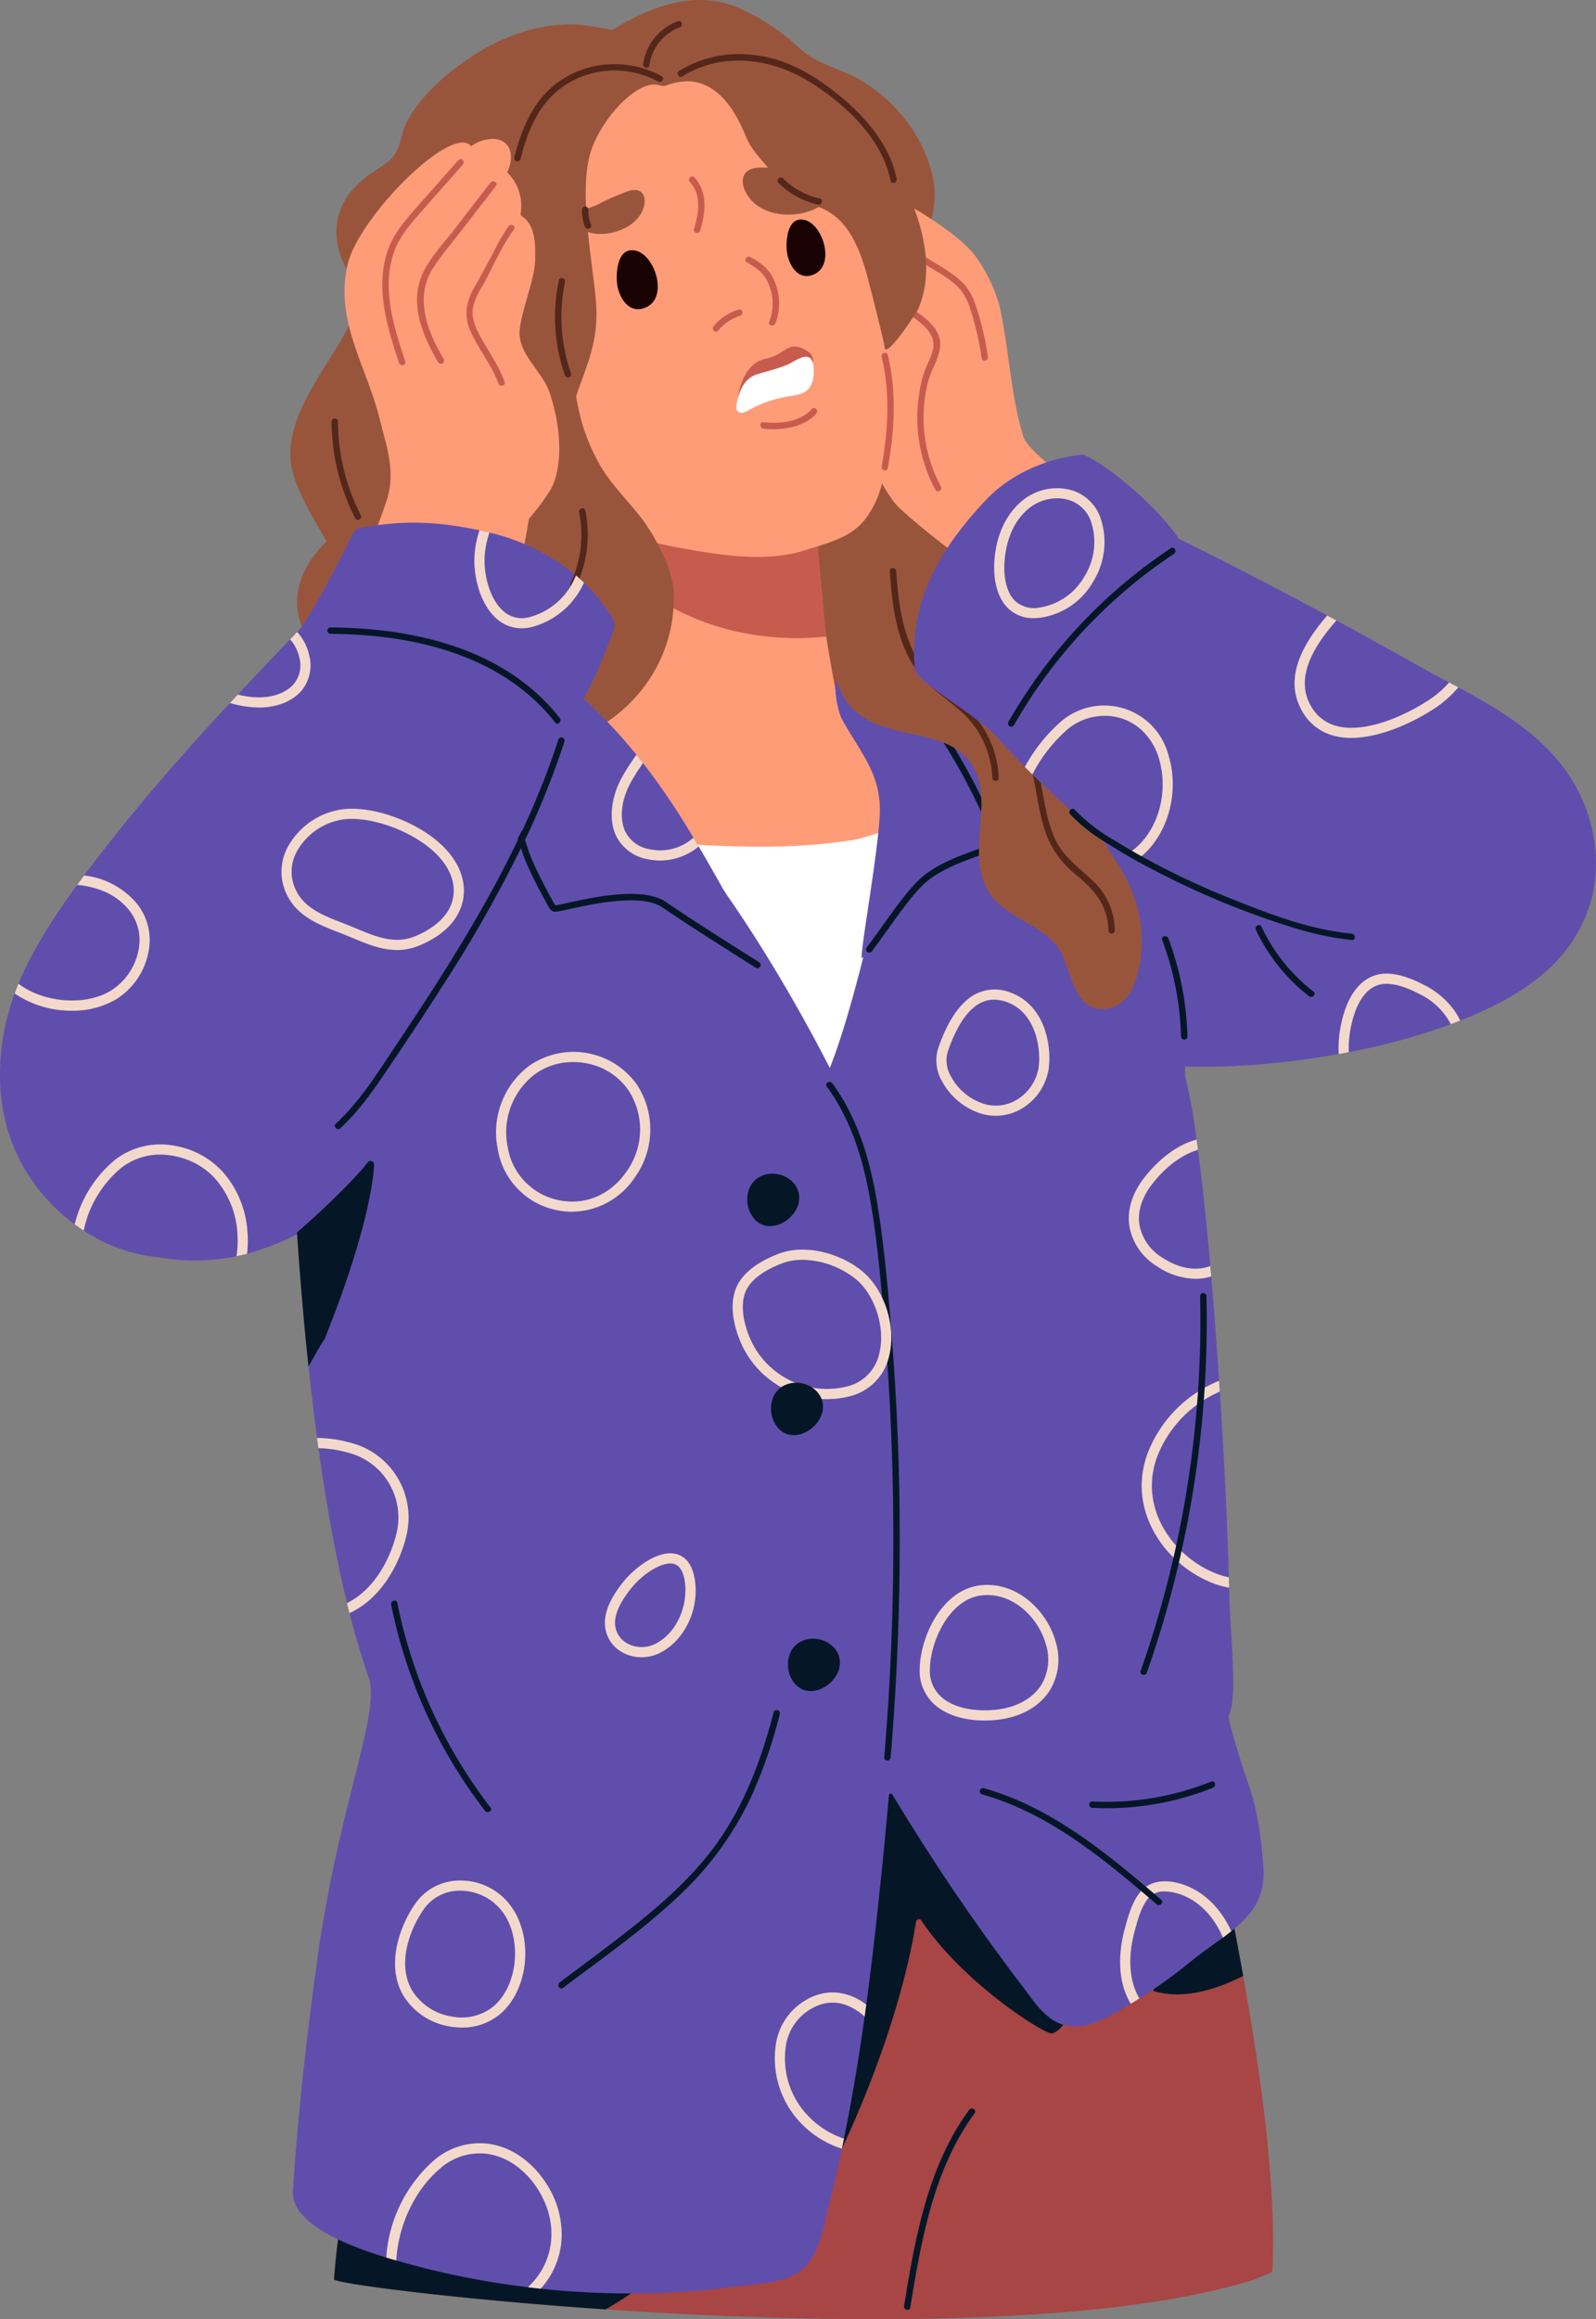 <svg xmlns="http://www.w3.org/2000/svg" xmlns:xlink="http://www.w3.org/1999/xlink" width="350.479" height="508.937" viewBox="0 0 350.479 508.937">
  <rect x="0" y="0" width="350.479" height="508.937" fill="#808080" stroke="none"/>
  <defs>
    <clipPath id="clip-path">
      <rect id="Rectangle_2026" data-name="Rectangle 2026" width="350.479" height="508.937" fill="none"/>
    </clipPath>
  </defs>
  <g id="Group_1697" data-name="Group 1697" clip-path="url(#clip-path)">
    <path id="Path_1857" data-name="Path 1857" d="M260.315,38.982c-1.888-8.845-7.941-16.631-15.628-21.257-4.431-2.666-9.995-3.573-13.762-7.255a47.518,47.518,0,0,0-13.73-8.937c-9.955-4-20.3.479-28.677,5.953a2.087,2.087,0,0,0-.885,2.417c-3.646,3.007,4.309,8.93,6.637,10.592,6.594,4.709,13.793,8.364,20.167,13.425a114.965,114.965,0,0,1,30.051,36.3c1.026,1.939,3.565.97,3.925-.732a1.726,1.726,0,0,0,2-1.068c4.3-9.338,12.137-18.96,9.9-29.442" transform="translate(-55.453 0)" fill="#99553c"/>
    <path id="Path_1858" data-name="Path 1858" d="M295.795,177.8c-1.042-8.424-8.087-13.834-10.708-21.563-3.413-10.059.929-21.284-.485-31.675a48.838,48.838,0,0,0-10.173-23.63c.141-1.385-3.953-22.65-5.636-22.075-6.969,2.382-11.3,24.761-16.578,30.132-5.778,5.876-7.456,14.84-10.554,22.229-3.421,8.16-7.161,16.338-8.378,25.183-1.305,9.484,3.589,16.92,9.036,24.284,4.835,6.538,10.829,12.262,18.6,15.062,8.157,2.938,16.354.93,24.079-2.349,6.667-2.83,11.756-7.846,10.8-15.6" transform="translate(-69.229 -23.421)" fill="#99553c"/>
    <path id="Path_1859" data-name="Path 1859" d="M310.417,657.565c1.24-27.028-6.232-64.627-11.049-89.229a2.326,2.326,0,0,0-3.511-1.57,43.656,43.656,0,0,0-31.6-29.149c-17.789-4.337-36.762-.345-54.558,1.954l-32.308,4.173c-8.151,1.053-16.577,1.866-24.015,5.641-7.62,3.868-11.826,10.874-15.884,18.069-4.822,8.549-9.606,17.127-13.981,25.917-9.456,19-17.931,44.565-19.152,65.93-.111,1.937,142.577,18.6,201.787.143.265-.082,4.474-1.734,4.267-1.878" transform="translate(-30.999 -159.116)" fill="#a84545"/>
    <path id="Path_1860" data-name="Path 1860" d="M185.232,677.656c-4.606-3.04-11.089-3.611-16.407-4.371-12.306-1.758-24.4-4.24-36.889-4.46a88.135,88.135,0,0,0-22.792,2.17,141.243,141.243,0,0,0-4.782,27.847c-.047.821,25.572,4.288,59.613,6.6a80.932,80.932,0,0,0,17.5-13.408c3.27-3.291,9.619-10.513,3.757-14.382" transform="translate(-30.999 -198.656)" fill="#051726"/>
    <path id="Path_1861" data-name="Path 1861" d="M242.013,549.119c-.744,14.622.386,29.506,2.2,44.013,1.3,10.414,2.872,20.854,2.832,31.375-.034,8.906-2.53,17.666-2.261,26.533,6.727-7.185,23.63-41.579,28.209-70.268a.631.631,0,0,1,1.09-.288c9.208,13.849,27.271,25.153,28.746,24.856,3.286-.662,7.035-10.295,8.367-12.973a99.23,99.23,0,0,0,8.867-27.112c1.182-6.77,1.819-14.175,0-20.922a45.067,45.067,0,0,0-14.987-6.716c-17.789-4.337-36.762-.346-54.559,1.954l-7.832,1.012c-.385,2.914-.538,5.842-.675,8.537" transform="translate(-71.817 -159.115)" fill="#051726"/>
    <path id="Path_1862" data-name="Path 1862" d="M121.646,650.658a101.472,101.472,0,0,0,27.729,5.253c18.1,1.007,36.142-1.232,54.223-1.538a65.653,65.653,0,0,1,1.079-14.447,91.966,91.966,0,0,0,1.016-18.688c-.472-10.709-2.257-21.3-3.426-31.939-.758-6.9-1.186-13.858-1.469-20.794a156.029,156.029,0,0,1,.424-23.043c.092-.849.192-1.713.305-2.584l-23.248,3c-8.151,1.052-16.577,1.866-24.015,5.641-7.62,3.868-11.826,10.873-15.884,18.069-4.822,8.549-9.606,17.127-13.981,25.917a202.987,202.987,0,0,0-17.059,49.737c4.688,2.021,9.51,3.758,14.3,5.414" transform="translate(-31.884 -161.252)" fill="#051726"/>
    <path id="Path_1863" data-name="Path 1863" d="M366.2,578.846c-1.511,9.208-2.7,18.144-5.963,26.938,6.625,1.959,13.571-.212,19.764-3.3-1.581-8.848-3.22-17.177-4.631-24.386a2.326,2.326,0,0,0-3.511-1.57,42.723,42.723,0,0,0-3.452-7.986c-.763,3.446-1.644,6.876-2.207,10.307" transform="translate(-107.003 -168.874)" fill="#051726"/>
    <path id="Path_1864" data-name="Path 1864" d="M248.943,209.367a2.549,2.549,0,0,0-2.812-2.488c-15.093-3.866-16.028-9.005-16.956-13.912-.731-3.887-1.378-7.592-1.926-11.079-1.631-10.348-2.411-18.8-2.088-24.512.541-1.026,5.694-1.174,4.724-2.278-5.9-6.756-14.263-10.622-23.008-12.133-7.979-1.385-17.286-1.786-24.449,2.566-1.75-.78-4.59.084-4.351,2.587.471,4.872.844,9.926,1.047,15.043a191.007,191.007,0,0,1-.2,20.66c-.394,5.884-1.912,18.319-8.991,20.238-4.562,1.244-17.272,6.214-15.557,8.028,9.356,9.877,19.739,21.911,28.168,32.6s15.782,22.087,24.02,32.885c3.121,4.1,6.72,9.645,11.62,11.747,4.829,2.074,9.462-.457,12.991-3.789,8.358-7.887,10.643-20.217,12.892-30.973,3.079-14.755,3.374-27.95,4.7-42.965a3.042,3.042,0,0,0,.169-2.221" transform="translate(-45.809 -42.183)" fill="#ff9c78"/>
    <path id="Path_1865" data-name="Path 1865" d="M235.236,157.375c.264,5.8.967,13.093,2.088,24.512-18.235,1.87-37.328-4.2-48.125-18.727-.2-5.118-.576-10.172-1.047-15.043-.239-2.5,2.6-3.367,4.351-2.587,7.163-4.351,16.471-3.951,24.449-2.566,8.745,1.511,17.11,5.378,23.008,12.133.97,1.1-4.183,1.251-4.724,2.278" transform="translate(-55.883 -42.183)" fill="#c75c4e"/>
    <path id="Path_1866" data-name="Path 1866" d="M241,259.976c-.359.093-.677.165-.947.209-12.367,2.049-24.827,1.747-37.29.969a96.391,96.391,0,0,1-13.143-1.728c-2.985-.6-11.513-1.426-13.522-3.811,5.538,6.576,11,13.387,15.8,19.724,8.213,10.838,15.351,22.394,23.372,33.355,3.04,4.155,6.529,9.771,11.394,11.971,4.788,2.165,9.467-.274,13.06-3.535,8.512-7.724,11.037-20.011,13.493-30.718,1.118-4.872,1.964-9.8,2.635-14.757.5-3.705,2.591-7.956,1.967-11.728-.948-5.728-12.216-1.137-16.821.05" transform="translate(-52.306 -75.926)" fill="#fff"/>
    <path id="Path_1867" data-name="Path 1867" d="M398.857,264.845c-10.959-4.126-25.567-9.356-36.449-4.836-4.921,2.039-3.669,37.06-6.91,41.306-3.262,4.267-3.951,4.239.457,8.035,2.165,1.856,21.426,2.51,42.825-1.322.583-.105,1.174-.211,1.757-.323.105-.021.2-.035.3-.063.049-.007.105-.021.155-.028.583-.105,1.16-.225,1.75-.351a140.534,140.534,0,0,0,20.66-5.785c.7-.26,1.385-.527,2.074-.794.028-.014.056-.021.084-.035.169-.07.33-.134.506-.2.52-.211,1.033-.422,1.547-.64,11.711-4.942,25.729-13.174,27.367-30.628.134-1.413-50.895-2.362-56.125-4.33" transform="translate(-104.808 -76.713)" fill="#604ead"/>
    <path id="Path_1868" data-name="Path 1868" d="M300.128,111.16c-2.882-9.536-3.106-19.2-5.265-28.843a35.481,35.481,0,0,0-4.6-9.849c-5.026-8.06-26.6-18-29.334-19.718-2.649-1.67-6.46-1.958-6.777,2.254-.293,3.885.6,5.847,1.935,9.2a7.144,7.144,0,0,0-2.216,5.283c.093,4.775,4.2,8.836,7.4,12.013a2.107,2.107,0,0,0-.048.3c-.785,8.736-1.984,6.226.162,14.631,2.677,10.485,3.711,19.942,10.213,28.9,2.936,4.046,26.079,20.925,26.165,21.006.216.206,3.466,5.106,7.334,2.933,5.482-3.08,14.911-12.712,18.5-17.871.628-.9-22.018-15.455-23.463-20.24" transform="translate(-75.407 -15.329)" fill="#ff9c78"/>
    <path id="Path_1869" data-name="Path 1869" d="M111.932,302.267c-1.525-2.38-4.419-3.6-9.759-2.768-7,1.1-13.189,5.594-18.806,9.648a137.214,137.214,0,0,0-30.752,30.521l-.134.179c-.1.141-.208.3-.32.461a17.853,17.853,0,0,0-1.116,2.091c-3.31,7.29-5.468,21.758-3.593,22.145l.915.179a44.612,44.612,0,0,0,17.459-.164c.394-.082.789-.171,1.183-.26.379-.089.759-.186,1.137-.283A59.469,59.469,0,0,0,86.8,355.1c6.114-4.218,26.981-26.393,26.482-32.843-.506-6.643,1.584-15.443-1.354-20" transform="translate(-13.889 -88.883)" fill="#604ead"/>
    <path id="Path_1870" data-name="Path 1870" d="M234.066,70.791c-2.326-13.957-4.779-27.559-13.882-37.743C199.9,10.353,155.141,26.062,146.39,54.612,141.98,69,149.461,81.44,159.107,91.655c1.045,5.913,2.013,7.235,3.35,13.079,1.762,7.7,3.342,8.288,9.38,13.716,6.176,5.551,14.441,7.3,22.474,8.72,8.017,1.414,17.424,2.749,25.328.243,5.043-1.6,10.533-2.79,13.691-7.2,4.638-6.473,4.173-12.295,4.216-19.713.047-8.145-1.929-20.412-3.478-29.71" transform="translate(-43.097 -6.596)" fill="#ff9c78"/>
    <path id="Path_1871" data-name="Path 1871" d="M286.8,490.063c-.38.309-.787.612-1.188.914-.211.169-.429.323-.647.485-2.313,1.722-4.872,3.445-7.374,5.5a107.9,107.9,0,0,1-10.959,7.838c-.267.176-.534.337-.815.513l-1.09.668c-.366.225-.738.443-1.1.661-3.669,2.179-7.958,4.752-12.323,4.239-4.808-.562-7.55-5.061-10.228-8.576q-5.715-7.487-11.114-15.191c-6.179-8.815-12.021-17.855-17.6-27.064a.4.4,0,0,0-.738.169q-.664,7.634-1.434,15.24c-1.04,10.242-2.158,20.513-3.536,30.72-.105.766-.211,1.525-.316,2.292-.014.105-.028.2-.042.309-1.251,8.977-2.728,17.926-4.541,26.8-.063.352-.141.71-.211,1.062-.084.38-.162.759-.246,1.139q-1.36,6.548-3.03,13.026c-1.188,4.626-1.933,10.727-6.074,13.771-3.768,2.777-9.427,2.861-13.9,3.438a183.579,183.579,0,0,1-37.328,1.019c-1.94-.141-3.866-.316-5.792-.534-.844-.084-1.694-.176-2.545-.281-.091-.014-.183-.021-.281-.042a181.026,181.026,0,0,1-27.4-5.441c-.436-.127-.928-.26-1.49-.415-.2-.063-.429-.127-.661-.2-.485-.141-1-.3-1.54-.45-7.817-2.39-20.97-7.255-20.506-14.565,1.061-16.871,2.988-33.447,5.265-50.227,4.675-34.417,14.109-54.649,11.353-62.536-1.532-4.387-2.924-9.125-4.19-14.087-.19-.731-.373-1.469-.548-2.207-2.622-10.727-4.668-22.432-6.277-34-.105-.745-.2-1.5-.3-2.242-.717-5.314-1.336-10.58-1.877-15.69-1.16-10.826-1.954-20.97-2.524-29.412-.485-7.191-.8-13.146-1.026-17.23-13.785-21.349-18.825-41.37-24.759-66.17-.007-.042-.007-.084-.014-.127a1.772,1.772,0,0,1-.134-2.432c8.176-11.205,19.142-21.342,33.025-24.527,8.527-1.954,54.016-1.617,55.309-.485,22.4,19.725,40.955,48.406,54.6,74.894,4.323-10.938,7.972-26.98,10.882-38.375,3.016-11.8,3.466-22.256-.6-34.094-.78-2.278,3.353-3.529,5.364-2.952.07-.007.141-.7.218-.7,15.887-.155,32.076-3.445,47.612.5,12.225,3.107,23.943,22.945,22.579,35.851-.844,7.972-9.04,37.756-7.965,41.813a127.871,127.871,0,0,1,2.453,13.666c.042.309.084.619.127.935.063.429.12.865.169,1.315.963,7.269,1.877,16.028,2.72,25.49.021.225.035.45.056.668.042.541.1,1.083.141,1.624.633,7.381,1.216,15.142,1.736,22.9,0,.056.007.1.007.155.049.738.1,1.483.148,2.228.935,14.446,1.638,28.808,1.989,40.744.007.33.014.668.021,1,.014.429.021.858.028,1.286.309,12.175,1.884,23.7-.049,27.922-.4.878,2.186,8.682,3.269,12.218.865,2.8,3.438,7.852,4.309,21.37.422,6.622-2.685,10.39-7.058,13.87" transform="translate(-16.423 -66.261)" fill="#604ead"/>
    <path id="Path_1872" data-name="Path 1872" d="M252.041,54.955c-.695-2.055-4.973-1.6-6.72-1.786-3.2-.341-6.512-.99-9.728-.85-3.321.126-4.441,2.444-2.881,5.447,3.606,6.939,15.918,6,19.208.08a4.082,4.082,0,0,0,.12-2.891" transform="translate(-68.917 -15.535)" fill="#99553c"/>
    <path id="Path_1873" data-name="Path 1873" d="M180.712,67.524c3.854,3.248,13.2.746,14.215-4.964.438-2.471-.946-3.785-3.437-3.023a55.493,55.493,0,0,0-7.006,3.073c-1.25.575-4.53,1.355-4.553,2.95a2.8,2.8,0,0,0,.78,1.965" transform="translate(-53.446 -17.62)" fill="#99553c"/>
    <path id="Path_1874" data-name="Path 1874" d="M375.817,475.168c-.008-.328-.015-.662-.023-1a16.914,16.914,0,0,1-3.206-.99c-9.38-3.913-16.625-14.513-12.527-25.492a25.645,25.645,0,0,1,13.747-14.26c-.052-.744-.1-1.488-.149-2.232,0-.052-.007-.1-.007-.149a28.046,28.046,0,0,0-15.681,15.86c-4.568,12.244,3.407,24.013,13.754,28.327a19.126,19.126,0,0,0,4.121,1.22c-.007-.425-.015-.855-.03-1.287" transform="translate(-105.938 -128.035)" fill="#f2d9cb"/>
    <path id="Path_1875" data-name="Path 1875" d="M187.253,17.585C185.369,13.293,178.176,11.7,157,8.047c-9.442-1.628-19.115,1.672-26.9,6.922-5.4,3.643-11.024,8.472-13.987,14.4-1.057,2.112-1.1,4.643-2.4,6.647-1.266,1.963-3.49,3-5.333,4.329-2.988,2.154-5.653,4.781-6.836,8.357-1.832,5.531-.02,11.269,3.568,15.646-.314.58.526,2.1,1.012,2.849l.09.61C102.883,77,97.75,82.338,93.509,91.156,91.144,96.074,89.741,101.5,91.5,106.84c1.618,4.917,4.464,9.6,7.176,14.182-3.094,3.124-5.616,6.721-6.337,11.226-.981,6.132,2.216,11.333,7.018,14.9,5.86,4.349,13.291,5.882,18.615,11.045,4.351,4.219,7.78,9.094,13.519,11.42.243.373.489.744.741,1.111,1.468,2.134,4.86.344,3.917-1.783a5.551,5.551,0,0,0,3.2-1.845,2.64,2.64,0,0,0,.185-.259c19.7.287,36.062-15.1,35.359-34.554-.186-5.137-4.065-12.385-7.24-16.5-2.956-3.836-6.415-7.1-8.872-11.328a42.794,42.794,0,0,1-5.313-15.3c2.448-7.136,5.091-12.194,4.32-21.071-.773-8.9-3.979-24.423-.937-33.039,2.577-7.3,9.958-14.88,14.345-14.181.738.117,1.416.454,2.1.16,4.422-1.9,11.8-.5,12.256-.858,2.49-1.915.462,2.513,1.883-.305a2.089,2.089,0,0,0-.188-2.266" transform="translate(-26.944 -2.266)" fill="#99553c"/>
    <path id="Path_1876" data-name="Path 1876" d="M109.7,363.222c-.232,5.722-2.981,18.72-10.875,38.319-.555.717-2.116,3.508-3.522,5.968-1.16-10.826-1.954-20.97-2.524-29.412,7.367-6.376,13.673-12.871,15.529-15.374a.773.773,0,0,1,1.392.5" transform="translate(-27.558 -107.647)" fill="#051726"/>
    <path id="Path_1877" data-name="Path 1877" d="M369.361,404.372A231.834,231.834,0,0,1,356.309,486.6c-.3.855,1.057,1.223,1.355.373a232.963,232.963,0,0,0,13.1-82.6.7.7,0,0,0-1.406,0" transform="translate(-105.822 -119.91)" fill="#051726"/>
    <path id="Path_1878" data-name="Path 1878" d="M152.384,99.173c-1.458-4.472-6.207-7.914-6.633-12.6-.36-3.949,3.684-12.783,3.4-17.261.162-3.712-.356-7.346-2.837-8.907a.7.7,0,0,1-.338-.669,10.256,10.256,0,0,0-2.971-9.035c1.522-3.015,1.227-7.193-3.118-7.339a8.339,8.339,0,0,0-4.782,1.61c-.03-.035-.056-.07-.088-.105-4.3-4.725-24.531,15.576-27.007,25.965-2.958,12.41,4.14,22.338,7.032,34.083,1.425,5.789,3.533,11.277,1.6,17.488a117.293,117.293,0,0,1-9.749,22.063,2.173,2.173,0,0,0-.141,2.046,2.66,2.66,0,0,0,2.561,3.807,117.376,117.376,0,0,1,28.829,1.149,2.643,2.643,0,0,0,2.848-1.485,84.287,84.287,0,0,0,6.777-23.245,46.594,46.594,0,0,0,4.707-6.308c1.847-2.987,3.377-10.608-.094-21.257" transform="translate(-31.642 -12.879)" fill="#ff9c78"/>
    <path id="Path_1879" data-name="Path 1879" d="M214.326,275.576c-5.289-8.3-9.819-16.923-14.878-25.5-.275-.469-.55-.937-.833-1.406-.1-.179-.208-.349-.32-.528a159.251,159.251,0,0,0-11.077-16.381c-.424-.543-.848-1.086-1.286-1.622-.052-.067-.1-.126-.156-.193a109.135,109.135,0,0,0-11.6-12.274c-3.526-3.191-12.943,1.109-16.923,3.906-3.868,2.723-2.015,9.789-.915,13.479q2.409,8.078,5.036,16.09c1.4,4.27,5.892,12.133,5.892,12.133a.914.914,0,0,0,.126.119,1.166,1.166,0,0,0,.142.134c.037.037.082.06.119.1a.278.278,0,0,1,.06.037c.647.5,17.823-5.2,24.22-.766,5.3,3.675,16.12,10.489,21.334,13.754a.773.773,0,0,0,1.057-1.078" transform="translate(-46.016 -64.32)" fill="#604ead"/>
    <path id="Path_1880" data-name="Path 1880" d="M212.047,276.482a.7.7,0,0,1-.373-.107c-5.479-3.434-15.42-9.714-20.437-13.191-4.553-3.158-15.344-.791-20.528.345-2.829.62-3.311.715-3.723.4l-.065-.049a1.174,1.174,0,0,1-.155-.117c-.033-.029-.067-.062-.1-.095-.1-.094-.15-.141-.2-.193a.758.758,0,0,1-.1-.14c-.185-.324-4.542-7.975-5.948-12.264-1.729-5.274-3.426-10.7-5.044-16.111-1.421-4.761-2.844-11.418,1.185-14.253,2.713-1.911,8.744-5,13.379-5.157a.688.688,0,0,1,.726.678.7.7,0,0,1-.678.726c-4.33.148-10.037,3.085-12.618,4.9-3.667,2.581-1.393,10.2-.647,12.7,1.614,5.4,3.307,10.813,5.033,16.076,1.285,3.92,5.3,11.06,5.785,11.92l.037.033.084.08.029.028c.418-.035,1.589-.292,2.726-.541,5.794-1.27,16.575-3.632,21.63-.128,4.995,3.462,14.915,9.728,20.383,13.155a.7.7,0,0,1-.374,1.3" transform="translate(-45.718 -64.025)" fill="#051726"/>
    <path id="Path_1881" data-name="Path 1881" d="M258.2,338.739c5.219,7.1,7.849,15.538,9.41,24.117,1.705,9.38,2.5,18.965,3.283,28.458a568.863,568.863,0,0,1,1.776,60.7q-.411,17.008-1.84,33.97c-.075.9,1.331.9,1.406,0a571.254,571.254,0,0,0,1.832-61.742q-.381-15.445-1.6-30.854c-.755-9.534-1.574-19.124-3.1-28.571-1.533-9.484-4.188-18.955-9.952-26.791-.531-.721-1.751-.021-1.214.709" transform="translate(-76.655 -100.316)" fill="#051726"/>
    <path id="Path_1882" data-name="Path 1882" d="M249.581,422.914a20.673,20.673,0,0,1-18.447-11.394c-.881-1.78-3.591-7.984-1.475-13.073,1.687-4.056,6.553-6.4,9.3-7.435,6.4-2.414,14.417.323,18.712,4.122,4.727,4.182,7.123,12.035,5.572,18.269a11.729,11.729,0,0,1-8.966,8.954,20.061,20.061,0,0,1-4.7.557m-5.388-30.57a12.608,12.608,0,0,0-4.443.756c-2.413.908-6.665,2.923-8.029,6.2-1.395,3.352-.183,8,1.415,11.226a18.383,18.383,0,0,0,20.624,9.657,9.5,9.5,0,0,0,7.322-7.324c1.343-5.394-.8-12.447-4.885-16.059a19.24,19.24,0,0,0-12-4.462" transform="translate(-67.982 -115.873)" fill="#f2d9cb"/>
    <path id="Path_1883" data-name="Path 1883" d="M221.694,534.339c-2.6,9.981-6.183,19.783-12.146,28.28-5.283,7.529-12.227,13.637-19.411,19.3-5.065,3.99-10.265,7.806-15.421,11.676-.715.536-.015,1.757.709,1.214,8.606-6.461,17.5-12.7,25.353-20.094a71.021,71.021,0,0,0,16.051-22,107.851,107.851,0,0,0,6.221-18,.7.7,0,0,0-1.356-.374" transform="translate(-51.807 -158.568)" fill="#051726"/>
    <path id="Path_1884" data-name="Path 1884" d="M134.776,186.739c-2.6,6.777-5.17,13.6-9.4,19.393a7.746,7.746,0,0,0-1.19,2.373c-3.519,11.545-9.968,22.487-15.019,33.117a228.553,228.553,0,0,1-11.129,20.226c-2.678,4.441-5.43,8.859-8.138,13.323-6.211,10.236-11.791,21.015-19.959,29.89a86.878,86.878,0,0,1-15.614,13.657c-.238.164-.484.32-.722.469-.476.305-.96.595-1.443.877a30.085,30.085,0,0,1-11.121,4.144,29.914,29.914,0,0,1-6.569.1,35.471,35.471,0,0,1-16.1-5.788c-.342-.223-.685-.453-1.019-.684s-.64-.454-.96-.692a41.305,41.305,0,0,1-11.47-12.988c-6.4-11.515-6.13-25.523-1.711-37.663.134-.38.275-.744.417-1.116.037-.1.074-.193.111-.29.1-.253.2-.5.305-.751,3.028-7.334,7.945-14.9,12.9-21.684.089-.127.179-.245.268-.372.417-.573.841-1.138,1.258-1.7,1.116-1.5,2.224-2.96,3.31-4.359,9.269-11.991,18.753-22.77,28.713-33.482.059-.067.127-.134.186-.2l1.539-1.651c3.749-4.017,7.572-8.034,11.478-12.118.2-.216.409-.432.617-.647.305-.32.618-.647.937-.974.127-.141.261-.276.394-.417,1.786-1.867,9.068-15.268,11.857-21.272a1.842,1.842,0,0,1,1.317-1.041c9.38-1.9,17.088-1.551,26.46.413.186.037.365.075.543.112.551.119,1.1.245,1.644.387a46.282,46.282,0,0,1,19,9.4c.149.119.29.238.432.364.454.394.893.8,1.331,1.22a38.423,38.423,0,0,1,6.33,7.877,2.913,2.913,0,0,1,.209,2.544" transform="translate(0 -48.465)" fill="#604ead"/>
    <path id="Path_1885" data-name="Path 1885" d="M252.135,435.786c-.78-3.23-4.947-5.182-8.344-3.566-3.116,1.482-3.587,5.522-2.227,8.119,3.286,6.273,11.875.853,10.571-4.552" transform="translate(-71.539 -128.212)" fill="#051726"/>
    <path id="Path_1886" data-name="Path 1886" d="M257.426,515.681c-.78-3.23-4.947-5.182-8.344-3.566-3.116,1.482-3.587,5.522-2.227,8.119,3.286,6.273,11.875.853,10.571-4.552" transform="translate(-73.11 -151.943)" fill="#051726"/>
    <path id="Path_1887" data-name="Path 1887" d="M244.727,370.531c-.78-3.23-4.947-5.182-8.344-3.566-3.116,1.482-3.587,5.522-2.227,8.119,3.286,6.273,11.875.853,10.571-4.552" transform="translate(-69.338 -108.829)" fill="#051726"/>
    <path id="Path_1888" data-name="Path 1888" d="M153.305,215.746c-11.97-15.224-31.87-19.753-50.337-19.883a.7.7,0,0,0,0,1.406c18.135.128,37.588,4.521,49.343,19.471.559.711,1.547-.29.994-.994" transform="translate(-30.383 -58.178)" fill="#051726"/>
    <path id="Path_1889" data-name="Path 1889" d="M197.086,78.282a3.645,3.645,0,0,0-.99-.168c-2.687-.079-3.319,3.16-3.423,5.321A10.782,10.782,0,0,0,192.818,86c.564,2.91,2.8,6.352,6.436,4.572,4.593-2.251,1.925-11-2.168-12.288" transform="translate(-57.225 -23.202)" fill="#1a0202"/>
    <path id="Path_1890" data-name="Path 1890" d="M374.261,598.128c-2.693-5.944-7.565-9.953-13.032-10.734-3.065-.431-5.535.439-7.112,2.514-1.659,2.187-2.44,5.051-3.124,7.58l-.06.208c-1.041,3.838-2.112,10.749,1.309,16.47l1.094-.67c.276-.171.543-.335.811-.513-2.983-5.028-1.994-11.233-1.057-14.706l.052-.2c.633-2.336,1.354-4.976,2.745-6.814a4.487,4.487,0,0,1,3.816-1.748,7.815,7.815,0,0,1,1.213.1c4.709.669,8.934,4.2,11.307,9.439.1.208.178.4.26.6.216-.164.432-.32.647-.484.4-.305.8-.61,1.182-.915-.015-.037-.037-.075-.052-.119" transform="translate(-103.935 -174.443)" fill="#f2d9cb"/>
    <path id="Path_1891" data-name="Path 1891" d="M249.911,68.688a3.4,3.4,0,0,0-.936-.16c-2.54-.071-3.142,3.035-3.245,5.108a10.522,10.522,0,0,0,.134,2.456c.529,2.789,2.638,6.086,6.075,4.372,4.346-2.166,1.838-10.552-2.028-11.778" transform="translate(-72.985 -20.355)" fill="#1a0202"/>
    <path id="Path_1892" data-name="Path 1892" d="M153.675,230.708c-7.854,24.25-21.524,45.969-35.614,67.011-4.029,6.016-7.9,12.308-13.25,17.261-.666.616.33,1.608.994.994,4.593-4.249,8.046-9.477,11.517-14.638,3.619-5.378,7.212-10.775,10.7-16.237a292.394,292.394,0,0,0,19.009-33.806,177.215,177.215,0,0,0,7.994-20.211c.279-.863-1.077-1.232-1.355-.374" transform="translate(-31.067 -68.383)" fill="#051726"/>
    <path id="Path_1893" data-name="Path 1893" d="M296.7,658.526c-9.139,12.488-11.842,28.068-14.291,42.992-.146.885,1.209,1.266,1.355.374,2.43-14.81,5.08-30.263,14.149-42.656.535-.731-.685-1.433-1.214-.71" transform="translate(-83.881 -195.513)" fill="#051726"/>
    <path id="Path_1894" data-name="Path 1894" d="M306.6,559.57c14.833,4.188,26.826,14.3,38.32,24.114.685.585,1.684-.406.995-.994-11.681-9.976-23.869-20.221-38.941-24.475a.7.7,0,0,0-.374,1.355" transform="translate(-90.922 -165.799)" fill="#051726"/>
    <path id="Path_1895" data-name="Path 1895" d="M340.938,561.9a62.612,62.612,0,0,0,26.49-4.418c.829-.333.467-1.693-.374-1.356a61.633,61.633,0,0,1-26.116,4.368c-.9-.046-.9,1.36,0,1.406" transform="translate(-101.068 -165.17)" fill="#051726"/>
    <path id="Path_1896" data-name="Path 1896" d="M295.892,246.4a1.443,1.443,0,0,0-.1-.479,132.869,132.869,0,0,0-13.113-24.307c-4.319-6.288-20.783-9.638-21.014-9.3-1.473.419-.214,6.8.744,8.554,3.918,7.178,8.461,11.808,8.321,20.219-.137,8.277-4.836,33.374-3.858,32.225,3.62-4.252,8.814-12.678,12.828-16.56,4.033-3.9,10.511-5.807,15.654-7.716a1.612,1.612,0,0,0,.541-2.639" transform="translate(-77.521 -63.059)" fill="#604ead"/>
    <path id="Path_1897" data-name="Path 1897" d="M271.244,276.666a.7.7,0,0,1-.557-1.13c1.074-1.4,2.224-3.01,3.442-4.71,2.7-3.764,5.483-7.656,7.917-10.009,3.566-3.447,8.914-5.36,13.633-7.049.775-.278,1.534-.549,2.266-.82a.786.786,0,0,0,.53-.6.98.98,0,0,0-.231-.87.7.7,0,0,1-.214-.468.758.758,0,0,0-.054-.252,131.727,131.727,0,0,0-11.586-22,.7.7,0,1,1,1.177-.77,133.218,133.218,0,0,1,11.712,22.245,2.077,2.077,0,0,1,.126.44,2.425,2.425,0,0,1,.447,1.965,2.2,2.2,0,0,1-1.417,1.634c-.737.273-1.5.547-2.281.827-4.585,1.64-9.781,3.5-13.129,6.735-2.342,2.264-5.092,6.1-7.752,9.817-1.225,1.709-2.381,3.323-3.469,4.744a.7.7,0,0,1-.559.276" transform="translate(-80.36 -67.623)" fill="#051726"/>
    <path id="Path_1898" data-name="Path 1898" d="M281.669,96.077c3.041,2.191,8.02,4.759,6.667,9.231-.536,1.771-1.5,3.385-2.031,5.165a28.89,28.89,0,0,0-.955,4.645,33.263,33.263,0,0,0,3.623,20.483.7.7,0,0,0,1.214-.71,31.953,31.953,0,0,1-2.822-22.969c.8-3.152,3.548-6.642,2.41-9.972-1.1-3.213-4.81-5.222-7.4-7.087-.735-.53-1.438.689-.71,1.214" transform="translate(-83.574 -28.139)" fill="#c75c4e"/>
    <path id="Path_1899" data-name="Path 1899" d="M277.525,76.364a56.445,56.445,0,0,1,8.712,4.407c2.385,1.428,5.138,2.967,6.99,5.087a13.03,13.03,0,0,1,2.2,4.419,66.263,66.263,0,0,1,2.45,10.637c.147.891,1.5.513,1.356-.374A63.172,63.172,0,0,0,296.6,89.4a13.594,13.594,0,0,0-2.384-4.538c-1.909-2.131-4.637-3.717-7.057-5.177a58.95,58.95,0,0,0-9.264-4.678c-.846-.324-1.212,1.034-.374,1.355" transform="translate(-82.293 -22.265)" fill="#c75c4e"/>
    <path id="Path_1900" data-name="Path 1900" d="M325.654,248.208a37.5,37.5,0,0,0-2.751-5.19c-3.675-5.82-7.384-11.575-7.44-18.707-.068-8.532,2.136-17.381-1.359-25.539a39.6,39.6,0,0,0-7.785-11.045c-2.311-2.488-4.418-5.33-7.5-6.913-5.789-2.969-12.257.715-16.6,4.6-1.689,1.51-3.239,3.348-5.394,4.2-4.2,1.661-8.58-2.546-12.775.166a6.853,6.853,0,0,0-2.671,3.884c-1.684,5.7-.314,12.575,4.517,16.328,5.09,3.955,11.955,4.02,17.849,6.032,4.24,1.447,7.456,4.085,8.606,8.542.919,3.562.582,7.266.3,10.885-.278,3.584-.522,7.316.575,10.8,2.552,8.093,11.072,8.7,16.041,14.4,3.388,3.888,3.4,14.146,10.073,14.2,6.258.049,8.143-6.914,8.665-11.946a29.12,29.12,0,0,0-2.35-14.692" transform="translate(-77.433 -53.387)" fill="#99553c"/>
    <path id="Path_1901" data-name="Path 1901" d="M122.193,500.543a109.162,109.162,0,0,0,20.6,45.243c.545.706,1.767.006,1.214-.71a108.258,108.258,0,0,1-20.461-44.907c-.177-.886-1.532-.511-1.355.374" transform="translate(-36.291 -148.416)" fill="#051726"/>
    <path id="Path_1902" data-name="Path 1902" d="M244.926,25.78c-6.848-5.433-26.583-16.188-32.54-7.193-1.666.06-4.1,2.474-4.975,3.944a.425.425,0,0,0,.5.614c3.759-1.268,11.705-3,17.457,11.264,1.485,3.682,4.534,5.985,6.678,9.243,2,3.04,3.454,4.823,7.217,5.634,7.378,1.589,10.383,7.671,12.457,14.632.31,1.041,3.615,13.773,4.156,16.927.39,2.263,6.983-7.683,7.381-8.611,6.43-14.97-6.375-36.967-18.336-46.454" transform="translate(-61.59 -4.493)" fill="#99553c"/>
    <path id="Path_1903" data-name="Path 1903" d="M233.212,81.422c2.367,1.227,4.176,2.728,4.976,5.35a10.5,10.5,0,0,1-.113,7.625c-.347.834,1.012,1.2,1.356.374a12.044,12.044,0,0,0-.034-8.865c-.909-2.718-3.005-4.417-5.475-5.7-.8-.416-1.513.8-.709,1.214" transform="translate(-69.166 -23.799)" fill="#c75c4e"/>
    <path id="Path_1904" data-name="Path 1904" d="M228.3,96.628a11.533,11.533,0,0,0-5.447,3.639c-.574.691.415,1.691.994.994a10.22,10.22,0,0,1,4.827-3.277c.859-.272.492-1.63-.374-1.355" transform="translate(-66.142 -28.691)" fill="#c75c4e"/>
    <path id="Path_1905" data-name="Path 1905" d="M154.927,70.518a46.836,46.836,0,0,0-3.306,5.753c-1.366,2.524-2.7,5.068-4.124,7.558-1.833,3.2-2.443,6.293-.873,9.756,1.794,3.958,4.628,7.336,6.125,11.446.307.844,1.666.479,1.355-.374-1.3-3.58-3.52-6.628-5.337-9.946-1.106-2.018-2-4.073-1.607-6.419a14.36,14.36,0,0,1,2.02-4.58c2.294-4.089,4.157-8.714,6.961-12.484.541-.726-.68-1.428-1.214-.709" transform="translate(-43.285 -20.857)" fill="#c75c4e"/>
    <path id="Path_1906" data-name="Path 1906" d="M146.388,56.894l-7.816,10.126c-2.408,3.119-5.409,6.237-7.067,9.844-2.991,6.507.024,13.725,3.409,19.431a.7.7,0,0,0,1.214-.709c-3.6-6.067-6.517-13.552-2.261-20.05,1.969-3.007,4.358-5.785,6.553-8.628l7.182-9.3c.553-.716-.669-1.416-1.214-.709" transform="translate(-38.698 -16.812)" fill="#c75c4e"/>
    <path id="Path_1907" data-name="Path 1907" d="M248.828,127.6c-2.465,2.8-7.152,3.329-10.625,2.88-.895-.115-.886,1.292,0,1.406,3.823.493,8.921-.233,11.619-3.292.6-.676-.394-1.674-.994-.994" transform="translate(-70.556 -37.834)" fill="#c75c4e"/>
    <path id="Path_1908" data-name="Path 1908" d="M136.124,49.876,126.838,60.39c-2.638,2.988-5.16,5.961-6.379,9.828-2.545,8.08.1,16.49,2.649,24.2.283.855,1.641.489,1.356-.374-2.466-7.473-5.118-15.621-2.649-23.455,1.249-3.967,4.018-6.944,6.713-10l8.59-9.726c.6-.676-.394-1.674-.994-.994" transform="translate(-35.473 -14.747)" fill="#c75c4e"/>
    <path id="Path_1909" data-name="Path 1909" d="M215.411,56.292c2.664,2.888,1.918,6.879.93,10.309a.7.7,0,0,0,1.356.374c1.142-3.962,1.737-8.393-1.292-11.677-.614-.666-1.607.33-.994.994" transform="translate(-63.927 -16.36)" fill="#c75c4e"/>
    <path id="Path_1910" data-name="Path 1910" d="M243.123,56.6a17.807,17.807,0,0,0,8.654,4.756c.882.2,1.258-1.155.374-1.356a16.429,16.429,0,0,1-8.034-4.393c-.644-.637-1.639.357-.994.993" transform="translate(-72.153 -16.456)" fill="#54271b"/>
    <path id="Path_1911" data-name="Path 1911" d="M192.981,22.648a21.516,21.516,0,0,0-20.674.036c-6.816,3.833-9.8,10.508-11.643,17.783a.7.7,0,0,0,1.356.374c1.707-6.727,4.319-12.963,10.528-16.672a20.055,20.055,0,0,1,19.724-.306c.8.427,1.508-.787.709-1.215" transform="translate(-47.715 -5.946)" fill="#54271b"/>
    <path id="Path_1912" data-name="Path 1912" d="M202.273,16.321a10.437,10.437,0,0,1,6.683-8.374c.841-.311.478-1.671-.373-1.355a11.8,11.8,0,0,0-7.666,9.355c-.129.885,1.226,1.267,1.356.374" transform="translate(-59.676 -1.944)" fill="#54271b"/>
    <path id="Path_1913" data-name="Path 1913" d="M174.22,87.284a38.829,38.829,0,0,0,1.331,20.821c.3.848,1.655.484,1.356-.374a37.384,37.384,0,0,1-1.331-20.073c.185-.884-1.17-1.26-1.355-.375" transform="translate(-51.501 -25.776)" fill="#54271b"/>
    <path id="Path_1914" data-name="Path 1914" d="M245.632,109.085c-1.262-.747-2.583-1.232-3.854-.653-.929.422-1.745,1.038-2.629,1.537a11.221,11.221,0,0,1-3.041,1.023c-3.159.812-5.209,4.786-5.572,8.592a.459.459,0,0,0,.021.207.388.388,0,0,0,.556.379c4.447-2.292,8.949-4.166,13.546-6.107,2.172-.917,3.487-3.492.974-4.979" transform="translate(-68.475 -32.132)" fill="#c75c4e"/>
    <path id="Path_1915" data-name="Path 1915" d="M180.089,159.548a24.752,24.752,0,0,1-1.855,15.491c-.382.814.83,1.529,1.214.709a26.352,26.352,0,0,0,2-16.574c-.18-.886-1.535-.511-1.356.374" transform="translate(-52.919 -47.13)" fill="#54271b"/>
    <path id="Path_1916" data-name="Path 1916" d="M103.588,131.356a46.894,46.894,0,0,0,5.191,21.2c.413.806,1.627.095,1.214-.709a45.3,45.3,0,0,1-5-20.491.7.7,0,0,0-1.406,0" transform="translate(-30.769 -38.815)" fill="#54271b"/>
    <path id="Path_1917" data-name="Path 1917" d="M277.967,177.992c.543,8.069,1.594,16.8,6.99,23.222,2.975,3.543,7.146,5.781,10.256,9.184a20.536,20.536,0,0,1,5.259,12.965c.039.9,1.445.906,1.406,0a22.149,22.149,0,0,0-3.661-11.4c-2.564-3.824-6.391-6.229-9.78-9.228-7.1-6.282-8.46-15.772-9.065-24.744-.06-.9-1.467-.9-1.406,0" transform="translate(-82.565 -52.669)" fill="#54271b"/>
    <path id="Path_1918" data-name="Path 1918" d="M318.1,229.615c4.157,6.633,3.5,14.83,6.326,21.946a21.047,21.047,0,0,0,6.6,8.516c3.861,3.221,6.752,6.718,6.834,12a.7.7,0,0,0,1.406,0,15.149,15.149,0,0,0-4.866-10.933c-3.3-3.125-6.76-5.449-8.555-9.811-2.988-7.26-2.263-15.619-6.529-22.425-.479-.766-1.7-.06-1.214.709" transform="translate(-94.453 -67.894)" fill="#54271b"/>
    <path id="Path_1919" data-name="Path 1919" d="M246.456,111.911a1.292,1.292,0,0,0-.42-.361c-1.323-.705-3.581,1.05-4.777,1.555-2.249.948-4.416,1.408-6.685,2.124-2.762.873-3.828,3.492-4.414,6.114-.543,2.434.75,2.884,2.715,1.689a24.863,24.863,0,0,1,7.583-2.764c1.511-.335,3.213-.353,4.576-1.165,1.67-1,2.042-3,1.981-4.815a4.379,4.379,0,0,0-.559-2.379" transform="translate(-68.328 -33.085)" fill="#fff"/>
    <path id="Path_1920" data-name="Path 1920" d="M363.025,293.088a65.255,65.255,0,0,1,4.143,21.153.7.7,0,0,0,1.406,0,66.453,66.453,0,0,0-4.193-21.527c-.315-.839-1.674-.476-1.356.374" transform="translate(-107.816 -86.804)" fill="#051726"/>
    <path id="Path_1921" data-name="Path 1921" d="M432.716,218.634a35.049,35.049,0,0,0-4.62-8.124C422.271,202.8,413.73,197.65,405.066,193c-.3-.167-.615-.327-.919-.493-.373-.2-.744-.4-1.109-.59-.676-.361-1.353-.723-2.029-1.077q-2.051-1.083-4.074-2.219c-5.7-3.222-12.064-6.746-18.646-10.3-.236-.132-.479-.257-.722-.389-.433-.229-.859-.466-1.292-.7-11.149-6-22.776-12.033-32.682-16.866a1.314,1.314,0,0,0-.141-.36c-6.807-9.47-19.282-18.294-21.171-18.066-7.849.924-15.6,4.217-21.089,10.076-9.887,10.546-16.738,21.942-15.509,36.62a2.689,2.689,0,0,0,1.01,1.911,2.564,2.564,0,0,0,.617.728c4.989,4.15,9.695,6.71,15.588,11.726,2.265,2.593,4.593,5.073,6.977,7.468.527.531,1.053,1.054,1.587,1.577a.48.48,0,0,1,.062.065c5.321,5.253,10.876,10.163,16.47,15.138q1.792,1.6,3.6,3.213c.478.428.956.856,1.435,1.3q3.018,2.722,6.017,5.54a217.778,217.778,0,0,0,16.935,14.436C362.2,256.518,369.165,262,375.9,265.978c4.775,2.818,10.557,3.551,16.085,3.064,12.39-1.09,24.966-8.455,34.295-16.613,9.718-8.5,11.1-22.272,6.438-33.8" transform="translate(-84.814 -42.161)" fill="#604ead"/>
    <path id="Path_1922" data-name="Path 1922" d="M346.309,226.156a13.633,13.633,0,0,1,3.166,5.343c2.511,7.719-.147,16.6-5.93,20.747a11.71,11.71,0,0,1,1.649,1.547c4.869-3.717,7.682-10.393,7.425-17.143a21.342,21.342,0,0,0-1.026-5.835,14.57,14.57,0,0,0-23.286-7.234,35.631,35.631,0,0,0-8.151,10.159c.527.531,1.052,1.054,1.586,1.577a.438.438,0,0,1,.062.065,33.2,33.2,0,0,1,7.866-10.029,12.728,12.728,0,0,1,11.6-2.318,11.959,11.959,0,0,1,5.04,3.12" transform="translate(-95.097 -65.427)" fill="#f2d9cb"/>
    <path id="Path_1923" data-name="Path 1923" d="M350.635,171.1a113.1,113.1,0,0,0-35.654,38.105.7.7,0,0,0,1.214.709,111.562,111.562,0,0,1,35.149-37.6c.751-.5.048-1.716-.709-1.214" transform="translate(-93.531 -50.788)" fill="#051726"/>
    <path id="Path_1924" data-name="Path 1924" d="M334.26,253.693a35.71,35.71,0,0,0,7.332,5.877,126.954,126.954,0,0,0,11.92,6.815,179.673,179.673,0,0,0,28.781,11.881,69.346,69.346,0,0,0,13.8,3.02c.9.084.895-1.322,0-1.406-8.926-.841-17.734-4.143-25.987-7.469a166.688,166.688,0,0,1-26.29-13.082,38.277,38.277,0,0,1-8.564-6.629c-.6-.68-1.592.318-.994.994" transform="translate(-99.231 -74.992)" fill="#051726"/>
    <path id="Path_1925" data-name="Path 1925" d="M392.309,289.835a39.892,39.892,0,0,0,11.645,14.539c.706.548,1.708-.439.994-.994a39,39,0,0,1-11.425-14.254c-.385-.818-1.6-.105-1.214.709" transform="translate(-116.506 -85.772)" fill="#051726"/>
    <path id="Path_1926" data-name="Path 1926" d="M439.452,207.421c-.373-.2-.745-.4-1.109-.59a21.745,21.745,0,0,1-4.693,4.02c-5.7,3.671-13.9,7.066-19.857,5.581a9.022,9.022,0,0,1-5.869-4.563c-2.82-5.044-.961-11.152,5.669-18.633-.236-.133-.479-.257-.722-.389-.433-.229-.859-.466-1.292-.7-7.053,8.107-8.885,14.93-5.608,20.812a11.193,11.193,0,0,0,7.279,5.633,15.438,15.438,0,0,0,4.3.4c5.85-.223,12.461-3.148,17.307-6.266a24.805,24.805,0,0,0,5.518-4.818c-.3-.167-.615-.326-.919-.493" transform="translate(-120.119 -57.075)" fill="#f2d9cb"/>
    <path id="Path_1927" data-name="Path 1927" d="M113.327,283.47c-3.422,0-6.633-1.337-9.769-2.642-.689-.287-1.379-.575-2.076-.85l-1.078-.42c-3.943-1.531-8.413-3.266-10.8-7.337a11.433,11.433,0,0,1-.4-11.158,16.224,16.224,0,0,1,12.163-8.479c6.5-.8,15.936,2.525,21.453,7.573,3.158,2.889,4.939,6.2,5.151,9.579.344,5.483-3.289,10.159-9.967,12.828a12.481,12.481,0,0,1-4.687.906m-9.92-28.774a14.307,14.307,0,0,0-1.758.1,13.906,13.906,0,0,0-10.434,7.253,9.159,9.159,0,0,0,.321,9.042c1.989,3.4,5.9,4.916,9.676,6.383l1.09.426c.709.28,1.412.573,2.114.865,4.3,1.791,8.366,3.483,12.77,1.724,2.709-1.082,8.965-4.282,8.568-10.616-.175-2.789-1.706-5.581-4.429-8.071-4.527-4.142-12.175-7.108-17.917-7.108" transform="translate(-26.124 -74.99)" fill="#f2d9cb"/>
    <path id="Path_1928" data-name="Path 1928" d="M31.377,279.415a17.773,17.773,0,0,0-11.538-6.122c-.416.558-.841,1.123-1.257,1.7-.089.127-.179.245-.268.372A19.92,19.92,0,0,1,24,276.707a14.134,14.134,0,0,1,5.653,4.122,10.587,10.587,0,0,1,2.157,8.673,13.472,13.472,0,0,1-6.242,9.15c-5.586,3.34-14.751,2.552-20.151-1.607-.1.253-.209.5-.305.751l-.112.29c-.141.372-.283.736-.416,1.116a22.115,22.115,0,0,0,12.556,3.771,18.748,18.748,0,0,0,9.574-2.41A15.724,15.724,0,0,0,34,289.882a12.756,12.756,0,0,0-2.626-10.466" transform="translate(-1.361 -81.177)" fill="#f2d9cb"/>
    <path id="Path_1929" data-name="Path 1929" d="M89.271,202.512a11.312,11.312,0,0,0-2.671-5.229c-.32.327-.632.654-.937.974-.209.216-.417.432-.617.647a8.957,8.957,0,0,1,2.038,4.054,6.456,6.456,0,0,1-1.116,5.609c-1.5,1.874-4.323,3.02-7.536,3.064a19.769,19.769,0,0,1-4.865-.609l-1.539,1.651c-.06.067-.127.134-.186.2a23.7,23.7,0,0,0,6.412.989h.216c3.927-.06,7.3-1.48,9.239-3.9a8.7,8.7,0,0,0,1.562-7.447" transform="translate(-21.339 -58.599)" fill="#f2d9cb"/>
    <path id="Path_1930" data-name="Path 1930" d="M170.921,175.8c-.141-.127-.283-.245-.432-.364a15.112,15.112,0,0,1-10.332,9.194,6.092,6.092,0,0,1-5.661-1.406c-3.169-2.827-4.426-8.651-3.995-12.691a20.884,20.884,0,0,1,.99-4.5c-.543-.141-1.094-.268-1.644-.387l-.543-.112a23.343,23.343,0,0,0-1.026,4.76c-.5,4.709.967,11.233,4.731,14.6a8.194,8.194,0,0,0,5.549,2.15,9.263,9.263,0,0,0,2.083-.238,17.37,17.37,0,0,0,11.612-9.783c-.439-.424-.878-.825-1.331-1.22" transform="translate(-44.015 -49.17)" fill="#f2d9cb"/>
    <path id="Path_1931" data-name="Path 1931" d="M108.372,450.572a28.359,28.359,0,0,0-9.335-1.687c.1.745.2,1.5.3,2.242a26.279,26.279,0,0,1,8.175,1.511,14.69,14.69,0,0,1,8.963,17.223c-1.357,5.638-4.928,12.351-10.861,15.261.176.738.359,1.476.548,2.207,6.875-3.128,10.966-10.657,12.485-16.949a17.667,17.667,0,0,0,.492-4.112,16.95,16.95,0,0,0-10.769-15.7" transform="translate(-29.417 -133.333)" fill="#f2d9cb"/>
    <path id="Path_1932" data-name="Path 1932" d="M171.631,363.444a16.76,16.76,0,0,1-4.025-.5,16.37,16.37,0,0,1-12.278-13.333,18.242,18.242,0,0,1,7.144-18.346,17.08,17.08,0,0,1,23.436,4.293,17.981,17.981,0,0,1-.535,20.458,16.716,16.716,0,0,1-13.742,7.423m.276-32.843a14.189,14.189,0,0,0-8.152,2.494,16.006,16.006,0,0,0-6.233,16.109,14.192,14.192,0,0,0,10.621,11.577c5.963,1.474,11.723-.784,15.4-6.041a15.764,15.764,0,0,0,.51-17.934,14.385,14.385,0,0,0-9.337-5.947,15.432,15.432,0,0,0-2.811-.259" transform="translate(-46.039 -97.536)" fill="#f2d9cb"/>
    <path id="Path_1933" data-name="Path 1933" d="M209.36,254.334c-.1-.179-.208-.349-.32-.528a10.938,10.938,0,0,1-9.447,2.567,7.3,7.3,0,0,1-5.549-3.972c-1.31-2.827-.841-6.933,1.227-10.712a48.589,48.589,0,0,1,2.692-4.263c-.424-.543-.848-1.086-1.286-1.622-.052-.067-.1-.126-.156-.193a52.32,52.32,0,0,0-3.214,5.007c-2.395,4.389-2.886,9.269-1.287,12.72a9.522,9.522,0,0,0,7.127,5.222,12.925,12.925,0,0,0,2.6.268,13.424,13.424,0,0,0,8.45-3.087c-.275-.469-.55-.937-.833-1.406" transform="translate(-56.76 -69.984)" fill="#f2d9cb"/>
    <path id="Path_1934" data-name="Path 1934" d="M370.58,384.156c-.022-.223-.037-.446-.06-.669-3.08,1.19-6.9.55-10.459-1.793a10.78,10.78,0,0,1-5.073-7.089c-.5-2.886.4-5.966,2.611-8.89,2.931-3.875,6.651-6.673,10.206-7.721-.052-.446-.112-.885-.171-1.317-.045-.312-.082-.625-.127-.93-5.81,1.548-10.057,6.457-11.687,8.622-2.588,3.429-3.637,7.1-3.035,10.616a12.988,12.988,0,0,0,6.048,8.577,15.523,15.523,0,0,0,8.45,2.737,11.256,11.256,0,0,0,3.437-.521c-.045-.543-.1-1.086-.141-1.622" transform="translate(-104.74 -105.668)" fill="#f2d9cb"/>
    <path id="Path_1935" data-name="Path 1935" d="M301.555,524.523c-3.824,0-8.012-.9-10.908-3.427a9.921,9.921,0,0,1-3.34-7.965c.154-7.071,4.9-17.363,13.42-18.293,7.922-.859,14.566,5.6,16.421,12.361a13.03,13.03,0,0,1-1.319,10.788c-2.124,3.292-5.855,5.51-10.5,6.244a24.287,24.287,0,0,1-3.77.292m.609-27.532a10.9,10.9,0,0,0-1.194.065c-7.152.782-11.3,10.029-11.431,16.123a7.659,7.659,0,0,0,2.576,6.237c3.323,2.9,9.007,3.218,12.861,2.611,4.014-.633,7.2-2.5,8.978-5.25A10.862,10.862,0,0,0,315,507.789c-1.51-5.5-6.628-10.8-12.833-10.8" transform="translate(-85.339 -146.96)" fill="#f2d9cb"/>
    <path id="Path_1936" data-name="Path 1936" d="M155.956,678.134c-3.08-4.932-7.677-8.19-12.624-8.934a15.355,15.355,0,0,0-12.549,3.927,31.108,31.108,0,0,0-10.117,21.008c.543.156,1.057.312,1.54.453.231.068.453.134.661.193.41-7.61,4-15.324,9.38-19.966A13.155,13.155,0,0,1,143,671.4a14.3,14.3,0,0,1,6.122,2.559,18.837,18.837,0,0,1,4.939,5.356c4.576,7.335,3.6,15.934-2.3,21.327.1.015.186.022.283.037.848.1,1.7.2,2.544.283a17.779,17.779,0,0,0,4.6-12,20.46,20.46,0,0,0-3.229-10.831" transform="translate(-35.842 -198.725)" fill="#f2d9cb"/>
    <path id="Path_1937" data-name="Path 1937" d="M138.073,619.3a15.294,15.294,0,0,1-2.472-.2,14.736,14.736,0,0,1-10.408-6.872c-3.755-6.5-.957-14.836,2.578-20a11.931,11.931,0,0,1,9.605-5.184,13.669,13.669,0,0,1,11.219,5.268c5.262,6.763,4.307,18.385-1.968,23.913a12.838,12.838,0,0,1-8.554,3.08m-.3-30.036c-.11,0-.219,0-.329.005a9.6,9.6,0,0,0-7.832,4.216c-3.17,4.63-5.723,12.023-2.487,17.624a12.489,12.489,0,0,0,8.837,5.785,11.076,11.076,0,0,0,9.191-2.348c5.365-4.727,6.2-15.064,1.681-20.868a11.657,11.657,0,0,0-9.061-4.413" transform="translate(-36.655 -174.368)" fill="#f2d9cb"/>
    <path id="Path_1938" data-name="Path 1938" d="M254.732,621.958a11.706,11.706,0,0,0-6.048,1.793,13.455,13.455,0,0,0-6.33,9.031,20.5,20.5,0,0,0,3.481,15.555,21.377,21.377,0,0,0,10.912,7.922c.09-.379.163-.758.245-1.138.075-.349.148-.706.216-1.056a19.476,19.476,0,0,1-9.558-7.023,18.247,18.247,0,0,1-3.118-13.8,11.287,11.287,0,0,1,5.3-7.573c3.988-2.38,7.99-1.845,11.917,1.592.015-.1.03-.2.045-.305.1-.766.208-1.525.313-2.291a12.245,12.245,0,0,0-7.372-2.708" transform="translate(-71.879 -184.742)" fill="#f2d9cb"/>
    <path id="Path_1939" data-name="Path 1939" d="M197.021,507.71a8.68,8.68,0,0,1-4.193-1.059,7.319,7.319,0,0,1-3.828-5.7c-.329-2.854,1.073-6.214,4.168-9.989,2.334-2.847,7.527-6.962,11.527-5.893,1.472.394,3.359,1.667,3.992,5.494,1.1,6.628-2.278,13.631-7.847,16.288a8.881,8.881,0,0,1-3.82.854m6.311-20.578c-2.506,0-6.211,2.532-8.438,5.249-2.659,3.243-3.93,6.119-3.677,8.318a5.141,5.141,0,0,0,2.692,4,6.623,6.623,0,0,0,5.97.143c5.168-2.466,7.417-9.009,6.607-13.91-.352-2.131-1.149-3.376-2.368-3.7a3.04,3.04,0,0,0-.786-.1" transform="translate(-56.125 -144.031)" fill="#f2d9cb"/>
    <path id="Path_1940" data-name="Path 1940" d="M305.559,336.6a11.756,11.756,0,0,1-3.094-.421,14.848,14.848,0,0,1-8.713-7.134,9.056,9.056,0,0,1-.889-7.144c2.205-6.457,5.107-10.56,8.627-12.194a9.35,9.35,0,0,1,7.579-.026c7.284,2.848,8.822,11.561,8.079,16.722a12.446,12.446,0,0,1-5.426,8.341,11.165,11.165,0,0,1-6.163,1.854m-.391-25.477a6.418,6.418,0,0,0-2.739.609c-2.946,1.367-5.454,5.031-7.454,10.89a6.872,6.872,0,0,0,.748,5.377,12.512,12.512,0,0,0,7.33,6.026,8.93,8.93,0,0,0,7.445-1.146,10.158,10.158,0,0,0,4.441-6.794c.618-4.287-.651-11.967-6.682-14.325a8.471,8.471,0,0,0-3.089-.638" transform="translate(-86.875 -91.75)" fill="#f2d9cb"/>
    <path id="Path_1941" data-name="Path 1941" d="M442.8,315.042a15.132,15.132,0,0,0-6.713-6.545c-2.334-1.209-5.111-2.4-7.627-2.313a5.766,5.766,0,0,0-3.149,1.005c-3.719,2.58-4.64,9.061-4.836,10.987a21.353,21.353,0,0,0-.084,3c-.049.007-.105.021-.155.028-.1.028-.2.042-.3.063-.583.112-1.174.218-1.757.323a23.213,23.213,0,0,1,.077-3.634c.281-2.784,1.413-9.567,5.792-12.6,4.091-2.84,9.132-.872,13.061,1.16a18.081,18.081,0,0,1,6.221,5.195,15.036,15.036,0,0,1,1.547,2.538Z" transform="translate(-124.199 -90.279)" fill="#f2d9cb"/>
    <path id="Path_1942" data-name="Path 1942" d="M319.69,180.9a7.945,7.945,0,0,1-5.973-2.051c-2.28-2.136-3.414-5.958-3.107-10.488.38-5.62,2.57-10.327,6.167-13.254a11.971,11.971,0,0,1,10.45-2.351,9.61,9.61,0,0,1,6.634,6.011,16.425,16.425,0,0,1-1.53,14.089,15.943,15.943,0,0,1-11.46,7.942q-.606.081-1.182.1m4.339-26.276a9.953,9.953,0,0,0-5.844,2.214c-4.2,3.416-5.153,8.779-5.349,11.673-.26,3.859.616,7.033,2.406,8.71a6.232,6.232,0,0,0,5.333,1.364,13.731,13.731,0,0,0,9.838-6.871,14.18,14.18,0,0,0,1.362-12.152,7.432,7.432,0,0,0-5.126-4.652,8.883,8.883,0,0,0-2.621-.286" transform="translate(-92.247 -45.265)" fill="#f2d9cb"/>
    <path id="Path_1943" data-name="Path 1943" d="M61.264,376.379a21.91,21.91,0,0,0-5.489-13.167,18.458,18.458,0,0,0-10.221-5.6c-.119-.022-.231-.045-.35-.06a16.317,16.317,0,0,0-12.891,3A26.479,26.479,0,0,0,23.334,374.8q.479.356.96.692c.335.231.676.461,1.019.684a24.191,24.191,0,0,1,8.377-13.873,13.948,13.948,0,0,1,10.4-2.663c.35.037.706.1,1.057.163a16.753,16.753,0,0,1,4.954,1.763,15.594,15.594,0,0,1,4.024,3.147,20,20,0,0,1,4.977,13.01c.015.3.015.6.015.908a22.526,22.526,0,0,1-.245,3.169c.394-.082.788-.171,1.182-.26s.759-.186,1.138-.283a24.9,24.9,0,0,0,.156-2.6v-.26c0-.677-.03-1.354-.082-2.016" transform="translate(-6.931 -106.126)" fill="#f2d9cb"/>
    <path id="Path_1944" data-name="Path 1944" d="M212.71,21.789c8.855-5.524,19.779-3.988,28.244,1.386,7.6,4.826,15.678,12.262,17.465,21.481.172.887,1.528.512,1.356-.373-1.5-7.724-7.347-14.135-13.314-18.888-5.75-4.581-12.052-8-19.515-8.441A25.338,25.338,0,0,0,212,20.575c-.766.478-.061,1.695.709,1.214" transform="translate(-62.873 -5.021)" fill="#54271b"/>
    <path id="Path_1945" data-name="Path 1945" d="M181.8,65.161a10.059,10.059,0,0,0,.63,3.7c.314.84,1.673.477,1.355-.374a8.965,8.965,0,0,1-.579-3.322.7.7,0,0,0-1.406,0" transform="translate(-53.999 -19.153)" fill="#54271b"/>
    <path id="Path_1946" data-name="Path 1946" d="M275.412,111.011c1.908,7.87,1.419,16.146,0,24.054-.159.885,1.2,1.265,1.356.374,1.465-8.166,1.97-16.674,0-24.8-.214-.879-1.57-.507-1.356.374" transform="translate(-81.8 -32.714)" fill="#c75c4e"/>
  </g>
</svg>
